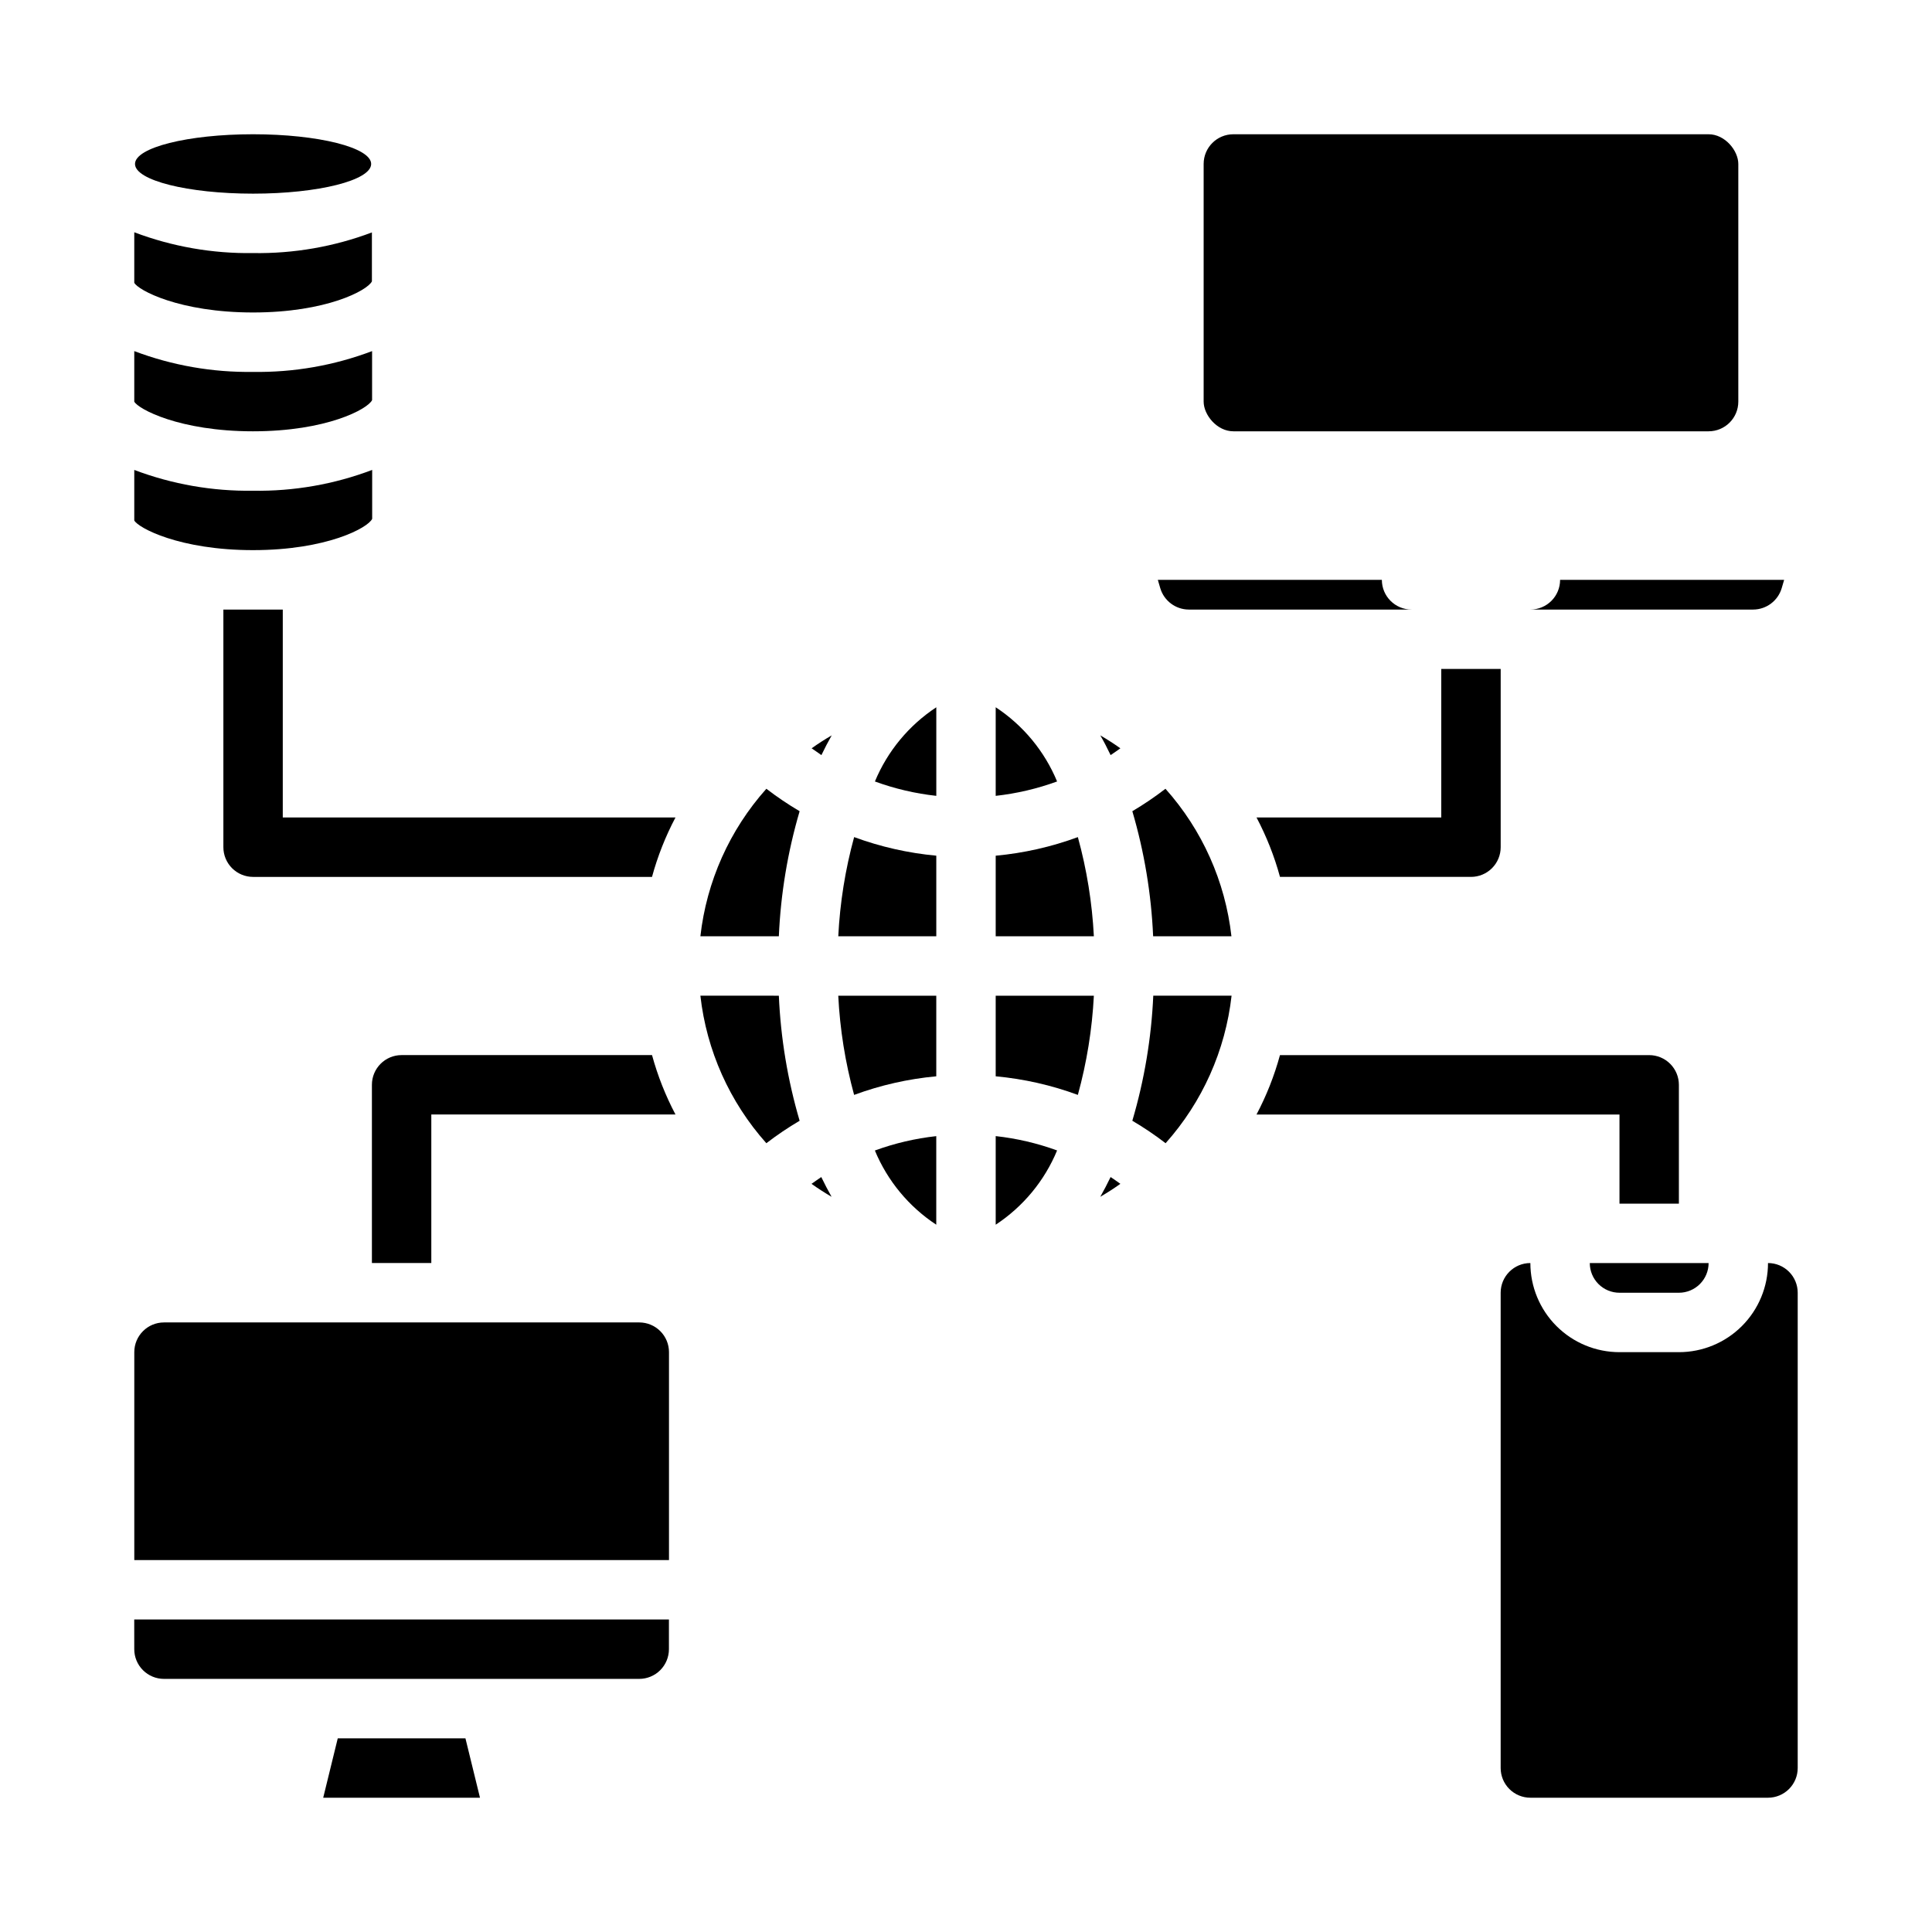 <?xml version="1.0" encoding="UTF-8"?>
<!-- Uploaded to: SVG Repo, www.svgrepo.com, Generator: SVG Repo Mixer Tools -->
<svg fill="#000000" width="800px" height="800px" version="1.1" viewBox="144 144 512 512" xmlns="http://www.w3.org/2000/svg">
 <g>
  <path d="m242.36 187.45c0 4.348-14.008 7.871-31.289 7.871s-31.293-3.523-31.293-7.871 14.012-7.871 31.293-7.871 31.289 3.523 31.289 7.871"/>
  <path d="m211.07 258.3c19.492 0 30.41-5.887 31.535-8.266v-12.988c-10.07 3.809-20.77 5.68-31.535 5.512-10.75 0.16-21.434-1.707-31.488-5.512v13.383c0.992 1.938 11.934 7.871 31.488 7.871z"/>
  <path d="m211.07 226.81c19.43 0 30.324-5.848 31.488-8.242v-12.973c-10.059 3.789-20.742 5.644-31.488 5.473-10.75 0.16-21.434-1.707-31.488-5.512v13.383c0.992 1.938 11.934 7.871 31.488 7.871z"/>
  <path d="m211.07 289.79c19.555 0 30.496-5.934 31.559-8.297v-12.957c-10.078 3.812-20.785 5.684-31.559 5.512-10.75 0.16-21.434-1.707-31.488-5.512v13.383c0.992 1.938 11.934 7.871 31.488 7.871z"/>
  <path d="m549.57 305.54h59.039c3.496-0.016 6.566-2.32 7.559-5.668l0.645-2.203h-59.371c0 2.086-0.828 4.09-2.305 5.566-1.477 1.473-3.477 2.305-5.566 2.305z"/>
  <path d="m459.04 305.54h59.039c-4.348 0-7.871-3.523-7.871-7.871h-59.371l0.645 2.203c0.996 3.348 4.066 5.652 7.559 5.668z"/>
  <path d="m470.85 179.58h125.95c4.348 0 7.871 4.348 7.871 7.871v62.977c0 4.348-3.523 7.871-7.871 7.871h-125.95c-4.348 0-7.871-4.348-7.871-7.871v-62.977c0-4.348 3.523-7.871 7.871-7.871z"/>
  <path d="m476.99 360.64c2.644 5.004 4.731 10.285 6.219 15.746h50.617c2.086 0 4.09-0.828 5.566-2.305s2.305-3.481 2.305-5.566v-47.234h-15.746v39.359z"/>
  <path d="m573.18 462.98h15.742v-31.488c0-2.09-0.828-4.09-2.305-5.566-1.477-1.477-3.477-2.309-5.566-2.309h-97.848c-1.488 5.461-3.574 10.742-6.219 15.746h96.195z"/>
  <path d="m218.94 305.54h-15.742v62.977c0 2.086 0.828 4.09 2.305 5.566 1.477 1.477 3.477 2.305 5.566 2.305h105.72c1.488-5.461 3.574-10.742 6.219-15.746h-104.07z"/>
  <path d="m250.43 423.61c-4.348 0-7.871 3.527-7.871 7.875v47.23h15.742v-39.359h64.711c-2.644-5.004-4.731-10.285-6.219-15.746z"/>
  <path d="m612.54 478.72c0 6.262-2.488 12.27-6.918 16.699-4.426 4.43-10.434 6.918-16.699 6.918h-15.742c-6.266 0-12.27-2.488-16.699-6.918-4.43-4.43-6.918-10.438-6.918-16.699-4.348 0-7.871 3.523-7.871 7.871v125.95c0 2.09 0.828 4.09 2.305 5.566s3.481 2.305 5.566 2.305h62.977c2.09 0 4.09-0.828 5.566-2.305s2.305-3.477 2.305-5.566v-125.95c0-2.086-0.828-4.09-2.305-5.566-1.477-1.477-3.477-2.305-5.566-2.305z"/>
  <path d="m573.18 486.59h15.742c2.09 0 4.09-0.828 5.566-2.305 1.477-1.477 2.309-3.481 2.309-5.566h-31.488c0 2.086 0.828 4.09 2.305 5.566 1.477 1.477 3.477 2.305 5.566 2.305z"/>
  <path d="m233.51 604.67-3.856 15.742h41.547l-3.856-15.742z"/>
  <path d="m313.41 494.46h-125.95c-4.348 0-7.871 3.527-7.871 7.875v55.105l141.7-0.004v-55.102c0-2.09-0.828-4.09-2.305-5.566-1.477-1.477-3.481-2.309-5.566-2.309z"/>
  <path d="m179.58 581.05c0 2.09 0.828 4.09 2.305 5.566 1.477 1.477 3.481 2.305 5.566 2.305h125.95c2.086 0 4.09-0.828 5.566-2.305 1.477-1.477 2.305-3.477 2.305-5.566v-7.871h-141.7z"/>
  <path d="m435.59 461.16c1.828-1.07 3.606-2.203 5.32-3.434-0.859-0.605-1.707-1.234-2.59-1.801-0.875 1.801-1.781 3.559-2.731 5.234z"/>
  <path d="m407.87 370.77v21.355h26.016c-0.457-8.887-1.879-17.703-4.242-26.281-7.012 2.582-14.332 4.238-21.773 4.926z"/>
  <path d="m438.32 344.11c0.883-0.566 1.73-1.195 2.59-1.801-1.715-1.227-3.496-2.363-5.32-3.434 0.949 1.637 1.855 3.394 2.731 5.234z"/>
  <path d="m375.86 351.1c5.25 1.918 10.715 3.199 16.27 3.809v-23.473c-7.266 4.781-12.934 11.629-16.27 19.664z"/>
  <path d="m366.15 392.12h25.977v-21.355c-7.441-0.688-14.762-2.344-21.773-4.926-2.348 8.582-3.758 17.395-4.203 26.281z"/>
  <path d="m370.35 434.16c7.012-2.586 14.332-4.242 21.773-4.93v-21.355h-25.977c0.445 8.887 1.855 17.699 4.203 26.285z"/>
  <path d="m359.06 457.73c1.715 1.227 3.496 2.363 5.32 3.434-0.953-1.676-1.859-3.434-2.731-5.234-0.855 0.566-1.707 1.195-2.59 1.801z"/>
  <path d="m407.87 429.23c7.441 0.688 14.762 2.344 21.773 4.93 2.363-8.582 3.785-17.395 4.242-26.285h-26.016z"/>
  <path d="m392.12 468.56v-23.473c-5.555 0.613-11.02 1.891-16.27 3.809 3.336 8.035 9.004 14.887 16.27 19.664z"/>
  <path d="m329.61 392.12h20.793c0.488-11.227 2.336-22.355 5.508-33.141-3.059-1.801-6-3.789-8.816-5.949-9.738 10.902-15.848 24.562-17.484 39.09z"/>
  <path d="m361.68 344.11c0.875-1.801 1.777-3.559 2.731-5.234-1.828 1.07-3.606 2.203-5.32 3.434 0.859 0.566 1.711 1.195 2.59 1.801z"/>
  <path d="m329.61 407.87c1.637 14.527 7.746 28.188 17.484 39.094 2.816-2.164 5.758-4.152 8.816-5.953-3.172-10.781-5.019-21.91-5.508-33.141z"/>
  <path d="m407.87 331.43v23.48c5.555-0.617 11.02-1.898 16.27-3.816-3.336-8.035-9.004-14.883-16.27-19.664z"/>
  <path d="m407.87 468.56c7.269-4.781 12.938-11.637 16.27-19.68-5.25-1.91-10.715-3.188-16.27-3.801z"/>
  <path d="m444.08 441.01c3.059 1.801 6.004 3.789 8.816 5.953 9.738-10.906 15.848-24.566 17.484-39.094h-20.75c-0.5 11.23-2.367 22.359-5.551 33.141z"/>
  <path d="m444.08 358.98c3.172 10.785 5.023 21.914 5.512 33.141h20.75c-1.637-14.527-7.746-28.188-17.484-39.09-2.801 2.16-5.734 4.148-8.777 5.949z"/>
 </g>
</svg>
